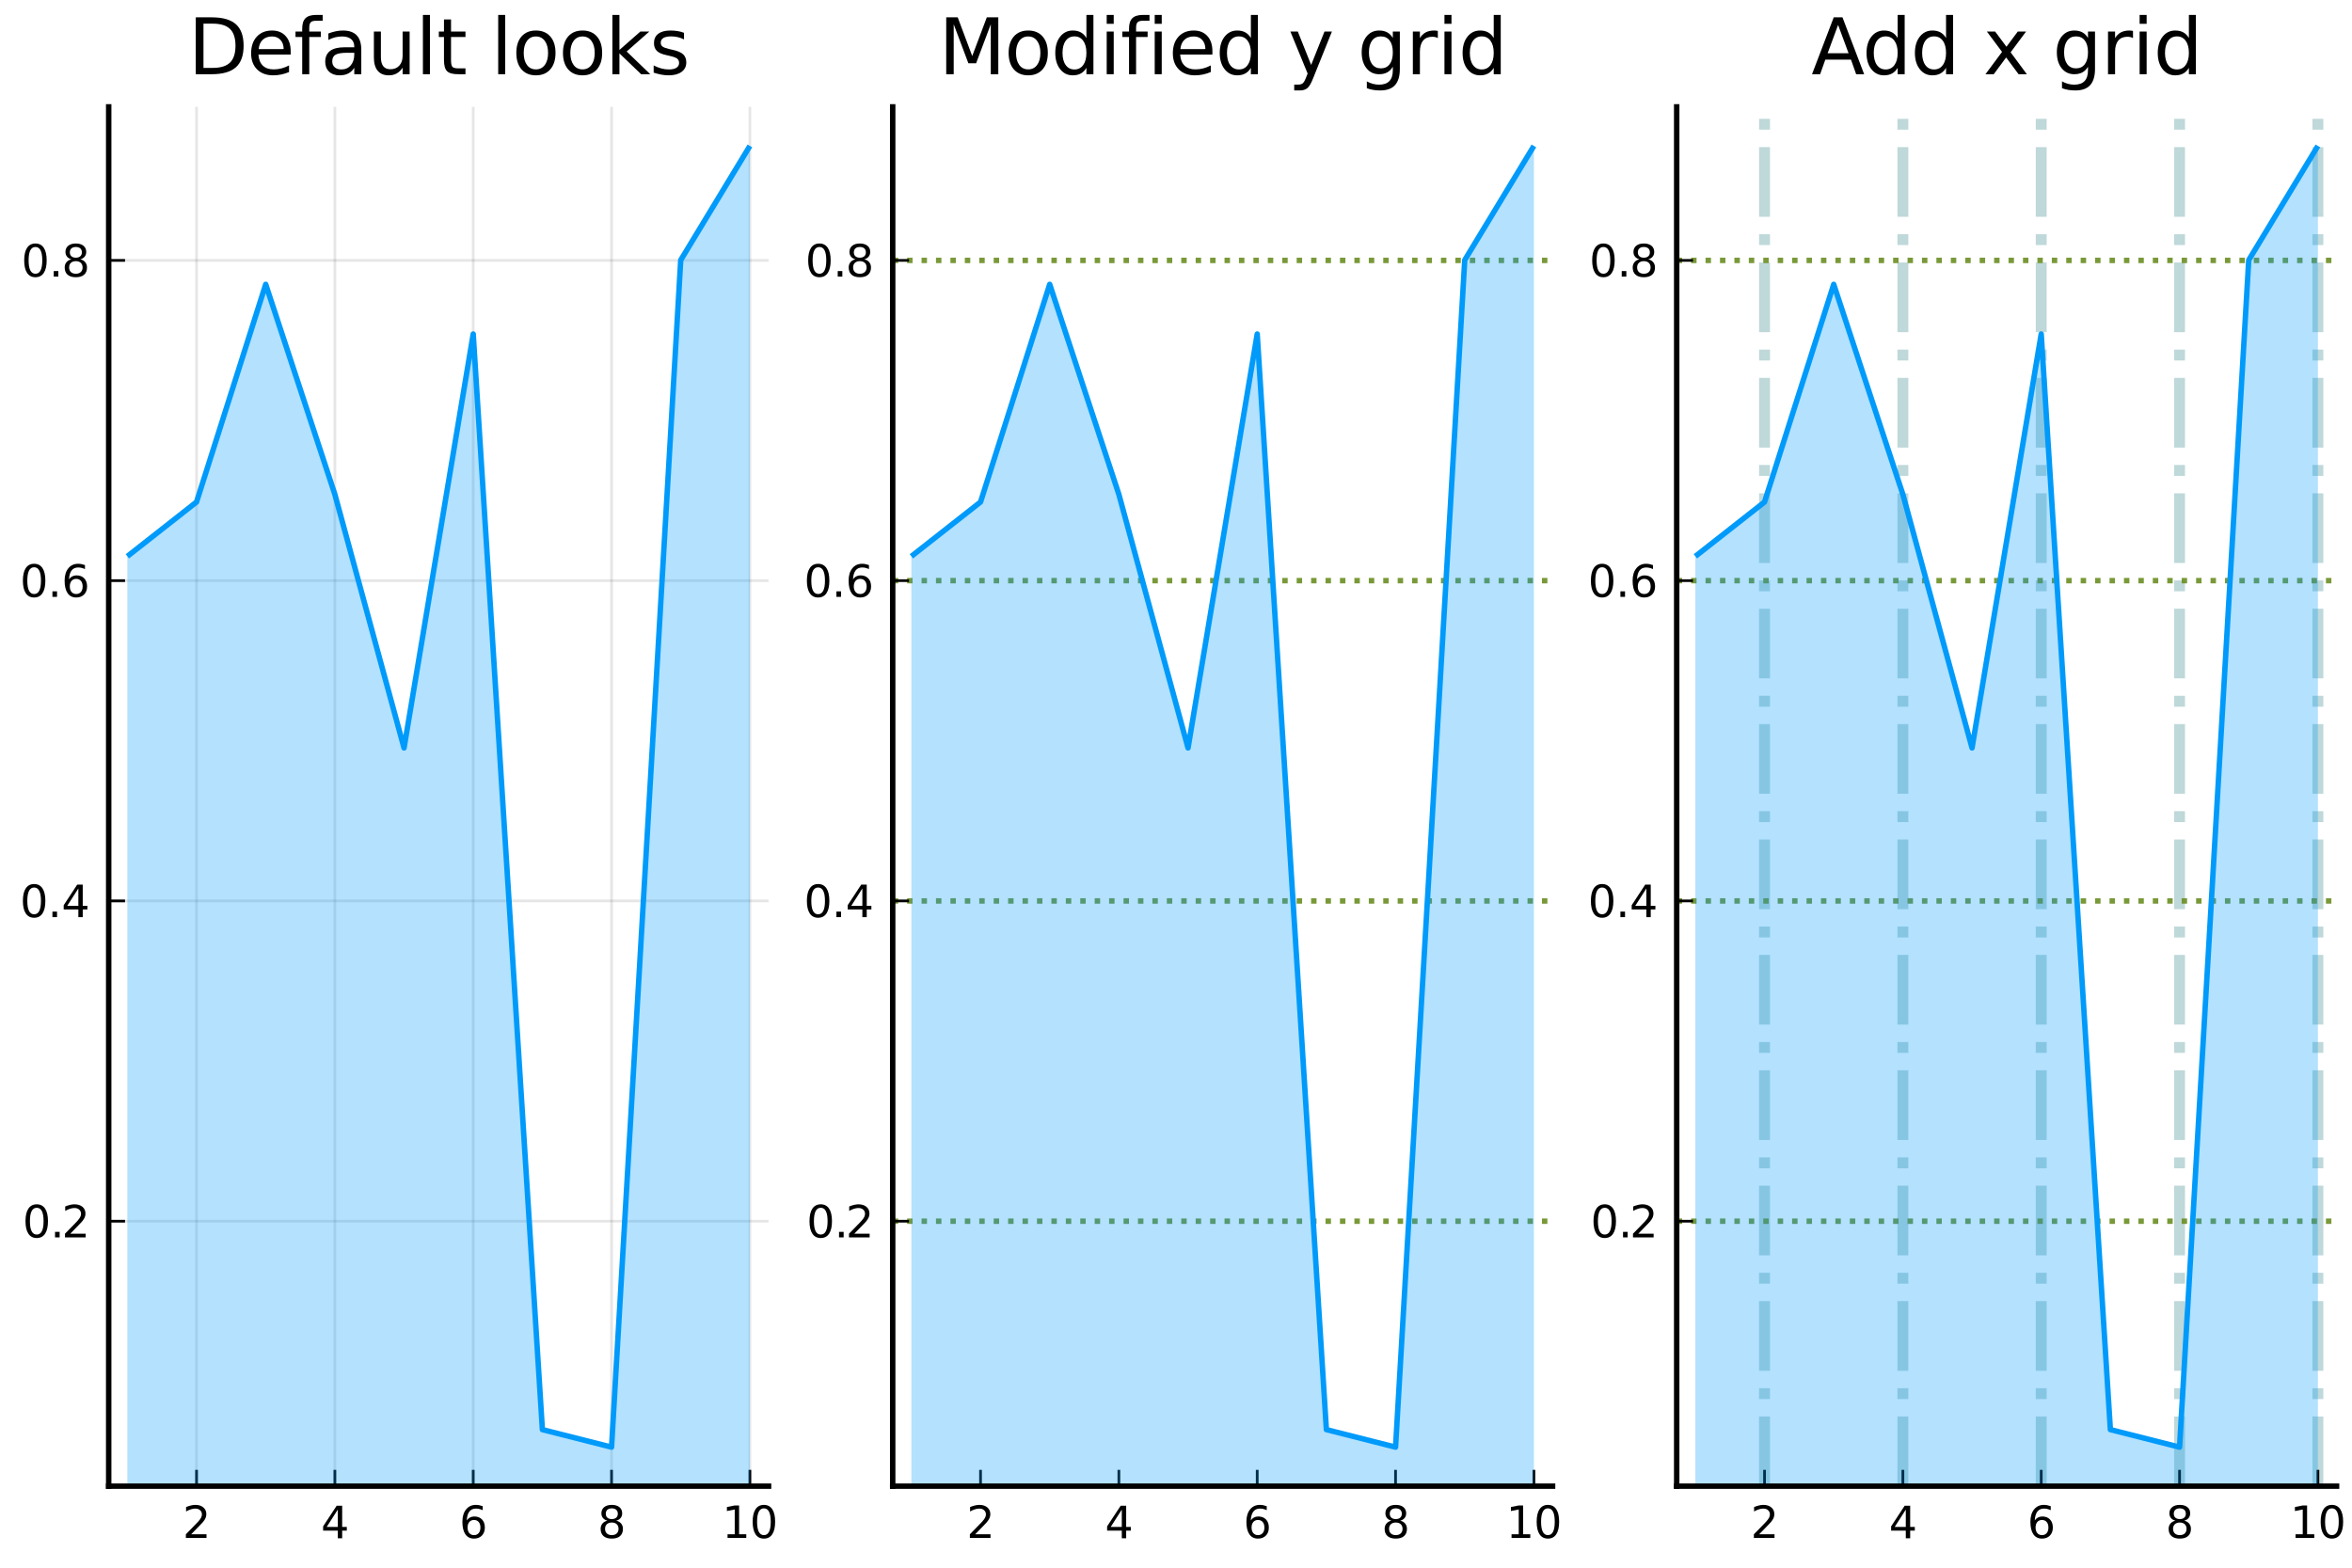 <?xml version="1.0" encoding="utf-8" standalone="no"?>
<!DOCTYPE svg PUBLIC "-//W3C//DTD SVG 1.1//EN"
  "http://www.w3.org/Graphics/SVG/1.1/DTD/svg11.dtd">
<svg xmlns:xlink="http://www.w3.org/1999/xlink" width="432pt" height="288pt" viewBox="0 0 432 288" xmlns="http://www.w3.org/2000/svg" version="1.1">
 <defs>
  <style type="text/css">*{stroke-linejoin: round; stroke-linecap: butt}</style>
 </defs>
 <g id="figure_1">
  <g id="patch_1">
   <path d="M 0 288 
L 432 288 
L 432 0 
L 0 0 
z
" style="fill: #ffffff"/>
  </g>
  <g id="axes_1">
   <g id="patch_2">
    <path d="M 19.964 273.025 
L 141.165 273.025 
L 141.165 19.635 
L 19.964 19.635 
z
" style="fill: #ffffff"/>
   </g>
   <g id="matplotlib.axis_1">
    <g id="xtick_1">
     <g id="line2d_1">
      <path d="M 36.099 273.025 
L 36.099 19.635 
" clip-path="url(#p8ea66d13ae)" style="fill: none; stroke: #000000; stroke-opacity: 0.1; stroke-width: 0.5; stroke-linecap: square"/>
     </g>
     <g id="line2d_2">
      <defs>
       <path id="m38930ab2c6" d="M 0 0 
L 0 -3 
" style="stroke: #000000; stroke-width: 0.5"/>
      </defs>
      <g>
       <use xlink:href="#m38930ab2c6" x="36.099" y="273.025" style="stroke: #000000; stroke-width: 0.5"/>
      </g>
     </g>
     <g id="text_1">
      <!-- $2$ -->
      <g transform="translate(33.539 282.604) scale(0.08 -0.08)">
       <defs>
        <path id="DejaVuSans-32" d="M 1228 531 
L 3431 531 
L 3431 0 
L 469 0 
L 469 531 
Q 828 903 1448 1529 
Q 2069 2156 2228 2338 
Q 2531 2678 2651 2914 
Q 2772 3150 2772 3378 
Q 2772 3750 2511 3984 
Q 2250 4219 1831 4219 
Q 1534 4219 1204 4116 
Q 875 4013 500 3803 
L 500 4441 
Q 881 4594 1212 4672 
Q 1544 4750 1819 4750 
Q 2544 4750 2975 4387 
Q 3406 4025 3406 3419 
Q 3406 3131 3298 2873 
Q 3191 2616 2906 2266 
Q 2828 2175 2409 1742 
Q 1991 1309 1228 531 
z
" transform="scale(0.016)"/>
       </defs>
       <use xlink:href="#DejaVuSans-32" transform="translate(0 0.781)"/>
      </g>
     </g>
    </g>
    <g id="xtick_2">
     <g id="line2d_3">
      <path d="M 61.508 273.025 
L 61.508 19.635 
" clip-path="url(#p8ea66d13ae)" style="fill: none; stroke: #000000; stroke-opacity: 0.1; stroke-width: 0.5; stroke-linecap: square"/>
     </g>
     <g id="line2d_4">
      <g>
       <use xlink:href="#m38930ab2c6" x="61.508" y="273.025" style="stroke: #000000; stroke-width: 0.5"/>
      </g>
     </g>
     <g id="text_2">
      <!-- $4$ -->
      <g transform="translate(58.948 282.604) scale(0.08 -0.08)">
       <defs>
        <path id="DejaVuSans-34" d="M 2419 4116 
L 825 1625 
L 2419 1625 
L 2419 4116 
z
M 2253 4666 
L 3047 4666 
L 3047 1625 
L 3713 1625 
L 3713 1100 
L 3047 1100 
L 3047 0 
L 2419 0 
L 2419 1100 
L 313 1100 
L 313 1709 
L 2253 4666 
z
" transform="scale(0.016)"/>
       </defs>
       <use xlink:href="#DejaVuSans-34" transform="translate(0 0.094)"/>
      </g>
     </g>
    </g>
    <g id="xtick_3">
     <g id="line2d_5">
      <path d="M 86.917 273.025 
L 86.917 19.635 
" clip-path="url(#p8ea66d13ae)" style="fill: none; stroke: #000000; stroke-opacity: 0.1; stroke-width: 0.5; stroke-linecap: square"/>
     </g>
     <g id="line2d_6">
      <g>
       <use xlink:href="#m38930ab2c6" x="86.917" y="273.025" style="stroke: #000000; stroke-width: 0.5"/>
      </g>
     </g>
     <g id="text_3">
      <!-- $6$ -->
      <g transform="translate(84.357 282.604) scale(0.08 -0.08)">
       <defs>
        <path id="DejaVuSans-36" d="M 2113 2584 
Q 1688 2584 1439 2293 
Q 1191 2003 1191 1497 
Q 1191 994 1439 701 
Q 1688 409 2113 409 
Q 2538 409 2786 701 
Q 3034 994 3034 1497 
Q 3034 2003 2786 2293 
Q 2538 2584 2113 2584 
z
M 3366 4563 
L 3366 3988 
Q 3128 4100 2886 4159 
Q 2644 4219 2406 4219 
Q 1781 4219 1451 3797 
Q 1122 3375 1075 2522 
Q 1259 2794 1537 2939 
Q 1816 3084 2150 3084 
Q 2853 3084 3261 2657 
Q 3669 2231 3669 1497 
Q 3669 778 3244 343 
Q 2819 -91 2113 -91 
Q 1303 -91 875 529 
Q 447 1150 447 2328 
Q 447 3434 972 4092 
Q 1497 4750 2381 4750 
Q 2619 4750 2861 4703 
Q 3103 4656 3366 4563 
z
" transform="scale(0.016)"/>
       </defs>
       <use xlink:href="#DejaVuSans-36" transform="translate(0 0.781)"/>
      </g>
     </g>
    </g>
    <g id="xtick_4">
     <g id="line2d_7">
      <path d="M 112.326 273.025 
L 112.326 19.635 
" clip-path="url(#p8ea66d13ae)" style="fill: none; stroke: #000000; stroke-opacity: 0.1; stroke-width: 0.5; stroke-linecap: square"/>
     </g>
     <g id="line2d_8">
      <g>
       <use xlink:href="#m38930ab2c6" x="112.326" y="273.025" style="stroke: #000000; stroke-width: 0.5"/>
      </g>
     </g>
     <g id="text_4">
      <!-- $8$ -->
      <g transform="translate(109.766 282.604) scale(0.08 -0.08)">
       <defs>
        <path id="DejaVuSans-38" d="M 2034 2216 
Q 1584 2216 1326 1975 
Q 1069 1734 1069 1313 
Q 1069 891 1326 650 
Q 1584 409 2034 409 
Q 2484 409 2743 651 
Q 3003 894 3003 1313 
Q 3003 1734 2745 1975 
Q 2488 2216 2034 2216 
z
M 1403 2484 
Q 997 2584 770 2862 
Q 544 3141 544 3541 
Q 544 4100 942 4425 
Q 1341 4750 2034 4750 
Q 2731 4750 3128 4425 
Q 3525 4100 3525 3541 
Q 3525 3141 3298 2862 
Q 3072 2584 2669 2484 
Q 3125 2378 3379 2068 
Q 3634 1759 3634 1313 
Q 3634 634 3220 271 
Q 2806 -91 2034 -91 
Q 1263 -91 848 271 
Q 434 634 434 1313 
Q 434 1759 690 2068 
Q 947 2378 1403 2484 
z
M 1172 3481 
Q 1172 3119 1398 2916 
Q 1625 2713 2034 2713 
Q 2441 2713 2670 2916 
Q 2900 3119 2900 3481 
Q 2900 3844 2670 4047 
Q 2441 4250 2034 4250 
Q 1625 4250 1398 4047 
Q 1172 3844 1172 3481 
z
" transform="scale(0.016)"/>
       </defs>
       <use xlink:href="#DejaVuSans-38" transform="translate(0 0.781)"/>
      </g>
     </g>
    </g>
    <g id="xtick_5">
     <g id="line2d_9">
      <path d="M 137.735 273.025 
L 137.735 19.635 
" clip-path="url(#p8ea66d13ae)" style="fill: none; stroke: #000000; stroke-opacity: 0.1; stroke-width: 0.5; stroke-linecap: square"/>
     </g>
     <g id="line2d_10">
      <g>
       <use xlink:href="#m38930ab2c6" x="137.735" y="273.025" style="stroke: #000000; stroke-width: 0.5"/>
      </g>
     </g>
     <g id="text_5">
      <!-- $10$ -->
      <g transform="translate(132.615 282.604) scale(0.08 -0.08)">
       <defs>
        <path id="DejaVuSans-31" d="M 794 531 
L 1825 531 
L 1825 4091 
L 703 3866 
L 703 4441 
L 1819 4666 
L 2450 4666 
L 2450 531 
L 3481 531 
L 3481 0 
L 794 0 
L 794 531 
z
" transform="scale(0.016)"/>
        <path id="DejaVuSans-30" d="M 2034 4250 
Q 1547 4250 1301 3770 
Q 1056 3291 1056 2328 
Q 1056 1369 1301 889 
Q 1547 409 2034 409 
Q 2525 409 2770 889 
Q 3016 1369 3016 2328 
Q 3016 3291 2770 3770 
Q 2525 4250 2034 4250 
z
M 2034 4750 
Q 2819 4750 3233 4129 
Q 3647 3509 3647 2328 
Q 3647 1150 3233 529 
Q 2819 -91 2034 -91 
Q 1250 -91 836 529 
Q 422 1150 422 2328 
Q 422 3509 836 4129 
Q 1250 4750 2034 4750 
z
" transform="scale(0.016)"/>
       </defs>
       <use xlink:href="#DejaVuSans-31" transform="translate(0 0.781)"/>
       <use xlink:href="#DejaVuSans-30" transform="translate(63.623 0.781)"/>
      </g>
     </g>
    </g>
   </g>
   <g id="matplotlib.axis_2">
    <g id="ytick_1">
     <g id="line2d_11">
      <path d="M 19.964 224.346 
L 141.165 224.346 
" clip-path="url(#p8ea66d13ae)" style="fill: none; stroke: #000000; stroke-opacity: 0.1; stroke-width: 0.5; stroke-linecap: square"/>
     </g>
     <g id="line2d_12">
      <defs>
       <path id="mbb1f52b33c" d="M 0 0 
L 3 0 
" style="stroke: #000000; stroke-width: 0.5"/>
      </defs>
      <g>
       <use xlink:href="#mbb1f52b33c" x="19.964" y="224.346" style="stroke: #000000; stroke-width: 0.5"/>
      </g>
     </g>
     <g id="text_6">
      <!-- $0.2$ -->
      <g transform="translate(4.144 227.385) scale(0.08 -0.08)">
       <defs>
        <path id="DejaVuSans-2e" d="M 684 794 
L 1344 794 
L 1344 0 
L 684 0 
L 684 794 
z
" transform="scale(0.016)"/>
       </defs>
       <use xlink:href="#DejaVuSans-30" transform="translate(0 0.781)"/>
       <use xlink:href="#DejaVuSans-2e" transform="translate(63.623 0.781)"/>
       <use xlink:href="#DejaVuSans-32" transform="translate(89.91 0.781)"/>
      </g>
     </g>
    </g>
    <g id="ytick_2">
     <g id="line2d_13">
      <path d="M 19.964 165.509 
L 141.165 165.509 
" clip-path="url(#p8ea66d13ae)" style="fill: none; stroke: #000000; stroke-opacity: 0.1; stroke-width: 0.5; stroke-linecap: square"/>
     </g>
     <g id="line2d_14">
      <g>
       <use xlink:href="#mbb1f52b33c" x="19.964" y="165.509" style="stroke: #000000; stroke-width: 0.5"/>
      </g>
     </g>
     <g id="text_7">
      <!-- $0.4$ -->
      <g transform="translate(3.664 168.549) scale(0.08 -0.08)">
       <use xlink:href="#DejaVuSans-30" transform="translate(0 0.781)"/>
       <use xlink:href="#DejaVuSans-2e" transform="translate(63.623 0.781)"/>
       <use xlink:href="#DejaVuSans-34" transform="translate(95.41 0.781)"/>
      </g>
     </g>
    </g>
    <g id="ytick_3">
     <g id="line2d_15">
      <path d="M 19.964 106.673 
L 141.165 106.673 
" clip-path="url(#p8ea66d13ae)" style="fill: none; stroke: #000000; stroke-opacity: 0.1; stroke-width: 0.5; stroke-linecap: square"/>
     </g>
     <g id="line2d_16">
      <g>
       <use xlink:href="#mbb1f52b33c" x="19.964" y="106.673" style="stroke: #000000; stroke-width: 0.5"/>
      </g>
     </g>
     <g id="text_8">
      <!-- $0.6$ -->
      <g transform="translate(3.664 109.713) scale(0.08 -0.08)">
       <use xlink:href="#DejaVuSans-30" transform="translate(0 0.781)"/>
       <use xlink:href="#DejaVuSans-2e" transform="translate(63.623 0.781)"/>
       <use xlink:href="#DejaVuSans-36" transform="translate(95.41 0.781)"/>
      </g>
     </g>
    </g>
    <g id="ytick_4">
     <g id="line2d_17">
      <path d="M 19.964 47.837 
L 141.165 47.837 
" clip-path="url(#p8ea66d13ae)" style="fill: none; stroke: #000000; stroke-opacity: 0.1; stroke-width: 0.5; stroke-linecap: square"/>
     </g>
     <g id="line2d_18">
      <g>
       <use xlink:href="#mbb1f52b33c" x="19.964" y="47.837" style="stroke: #000000; stroke-width: 0.5"/>
      </g>
     </g>
     <g id="text_9">
      <!-- $0.8$ -->
      <g transform="translate(3.904 50.876) scale(0.08 -0.08)">
       <use xlink:href="#DejaVuSans-30" transform="translate(0 0.781)"/>
       <use xlink:href="#DejaVuSans-2e" transform="translate(63.623 0.781)"/>
       <use xlink:href="#DejaVuSans-38" transform="translate(92.785 0.781)"/>
      </g>
     </g>
    </g>
   </g>
   <g id="line2d_19">
    <path d="M 23.394 102.204 
L 36.099 92.223 
L 48.803 52.238 
L 61.508 90.831 
L 74.212 137.402 
L 86.917 61.363 
L 99.621 262.635 
L 112.326 265.854 
L 125.031 47.782 
L 137.735 26.806 
" clip-path="url(#p8ea66d13ae)" style="fill: none; stroke: #009afa"/>
   </g>
   <g id="FillBetweenPolyCollection_1">
    <defs>
     <path id="m2d9e2aaee3" d="M 23.394 -185.796 
L 23.394 -4.818 
L 36.099 -4.818 
L 48.803 -4.818 
L 61.508 -4.818 
L 74.212 -4.818 
L 86.917 -4.818 
L 99.621 -4.818 
L 112.326 -4.818 
L 125.031 -4.818 
L 137.735 -4.818 
L 137.735 -261.194 
L 137.735 -261.194 
L 125.031 -240.218 
L 112.326 -22.146 
L 99.621 -25.365 
L 86.917 -226.637 
L 74.212 -150.598 
L 61.508 -197.169 
L 48.803 -235.762 
L 36.099 -195.777 
L 23.394 -185.796 
z
"/>
    </defs>
    <g clip-path="url(#p8ea66d13ae)">
     <use xlink:href="#m2d9e2aaee3" x="0" y="288" style="fill: #009afa; fill-opacity: 0.3"/>
    </g>
   </g>
   <g id="patch_3">
    <path d="M 19.964 273.025 
L 19.964 19.635 
" style="fill: none; stroke: #000000; stroke-linejoin: miter; stroke-linecap: square"/>
   </g>
   <g id="patch_4">
    <path d="M 19.964 273.025 
L 141.165 273.025 
" style="fill: none; stroke: #000000; stroke-linejoin: miter; stroke-linecap: square"/>
   </g>
   <g id="text_10">
    <!-- Default looks -->
    <g transform="translate(34.553 13.635) scale(0.14 -0.14)">
     <defs>
      <path id="DejaVuSans-44" d="M 1259 4147 
L 1259 519 
L 2022 519 
Q 2988 519 3436 956 
Q 3884 1394 3884 2338 
Q 3884 3275 3436 3711 
Q 2988 4147 2022 4147 
L 1259 4147 
z
M 628 4666 
L 1925 4666 
Q 3281 4666 3915 4102 
Q 4550 3538 4550 2338 
Q 4550 1131 3912 565 
Q 3275 0 1925 0 
L 628 0 
L 628 4666 
z
" transform="scale(0.016)"/>
      <path id="DejaVuSans-65" d="M 3597 1894 
L 3597 1613 
L 953 1613 
Q 991 1019 1311 708 
Q 1631 397 2203 397 
Q 2534 397 2845 478 
Q 3156 559 3463 722 
L 3463 178 
Q 3153 47 2828 -22 
Q 2503 -91 2169 -91 
Q 1331 -91 842 396 
Q 353 884 353 1716 
Q 353 2575 817 3079 
Q 1281 3584 2069 3584 
Q 2775 3584 3186 3129 
Q 3597 2675 3597 1894 
z
M 3022 2063 
Q 3016 2534 2758 2815 
Q 2500 3097 2075 3097 
Q 1594 3097 1305 2825 
Q 1016 2553 972 2059 
L 3022 2063 
z
" transform="scale(0.016)"/>
      <path id="DejaVuSans-66" d="M 2375 4863 
L 2375 4384 
L 1825 4384 
Q 1516 4384 1395 4259 
Q 1275 4134 1275 3809 
L 1275 3500 
L 2222 3500 
L 2222 3053 
L 1275 3053 
L 1275 0 
L 697 0 
L 697 3053 
L 147 3053 
L 147 3500 
L 697 3500 
L 697 3744 
Q 697 4328 969 4595 
Q 1241 4863 1831 4863 
L 2375 4863 
z
" transform="scale(0.016)"/>
      <path id="DejaVuSans-61" d="M 2194 1759 
Q 1497 1759 1228 1600 
Q 959 1441 959 1056 
Q 959 750 1161 570 
Q 1363 391 1709 391 
Q 2188 391 2477 730 
Q 2766 1069 2766 1631 
L 2766 1759 
L 2194 1759 
z
M 3341 1997 
L 3341 0 
L 2766 0 
L 2766 531 
Q 2569 213 2275 61 
Q 1981 -91 1556 -91 
Q 1019 -91 701 211 
Q 384 513 384 1019 
Q 384 1609 779 1909 
Q 1175 2209 1959 2209 
L 2766 2209 
L 2766 2266 
Q 2766 2663 2505 2880 
Q 2244 3097 1772 3097 
Q 1472 3097 1187 3025 
Q 903 2953 641 2809 
L 641 3341 
Q 956 3463 1253 3523 
Q 1550 3584 1831 3584 
Q 2591 3584 2966 3190 
Q 3341 2797 3341 1997 
z
" transform="scale(0.016)"/>
      <path id="DejaVuSans-75" d="M 544 1381 
L 544 3500 
L 1119 3500 
L 1119 1403 
Q 1119 906 1312 657 
Q 1506 409 1894 409 
Q 2359 409 2629 706 
Q 2900 1003 2900 1516 
L 2900 3500 
L 3475 3500 
L 3475 0 
L 2900 0 
L 2900 538 
Q 2691 219 2414 64 
Q 2138 -91 1772 -91 
Q 1169 -91 856 284 
Q 544 659 544 1381 
z
M 1991 3584 
L 1991 3584 
z
" transform="scale(0.016)"/>
      <path id="DejaVuSans-6c" d="M 603 4863 
L 1178 4863 
L 1178 0 
L 603 0 
L 603 4863 
z
" transform="scale(0.016)"/>
      <path id="DejaVuSans-74" d="M 1172 4494 
L 1172 3500 
L 2356 3500 
L 2356 3053 
L 1172 3053 
L 1172 1153 
Q 1172 725 1289 603 
Q 1406 481 1766 481 
L 2356 481 
L 2356 0 
L 1766 0 
Q 1100 0 847 248 
Q 594 497 594 1153 
L 594 3053 
L 172 3053 
L 172 3500 
L 594 3500 
L 594 4494 
L 1172 4494 
z
" transform="scale(0.016)"/>
      <path id="DejaVuSans-20" transform="scale(0.016)"/>
      <path id="DejaVuSans-6f" d="M 1959 3097 
Q 1497 3097 1228 2736 
Q 959 2375 959 1747 
Q 959 1119 1226 758 
Q 1494 397 1959 397 
Q 2419 397 2687 759 
Q 2956 1122 2956 1747 
Q 2956 2369 2687 2733 
Q 2419 3097 1959 3097 
z
M 1959 3584 
Q 2709 3584 3137 3096 
Q 3566 2609 3566 1747 
Q 3566 888 3137 398 
Q 2709 -91 1959 -91 
Q 1206 -91 779 398 
Q 353 888 353 1747 
Q 353 2609 779 3096 
Q 1206 3584 1959 3584 
z
" transform="scale(0.016)"/>
      <path id="DejaVuSans-6b" d="M 581 4863 
L 1159 4863 
L 1159 1991 
L 2875 3500 
L 3609 3500 
L 1753 1863 
L 3688 0 
L 2938 0 
L 1159 1709 
L 1159 0 
L 581 0 
L 581 4863 
z
" transform="scale(0.016)"/>
      <path id="DejaVuSans-73" d="M 2834 3397 
L 2834 2853 
Q 2591 2978 2328 3040 
Q 2066 3103 1784 3103 
Q 1356 3103 1142 2972 
Q 928 2841 928 2578 
Q 928 2378 1081 2264 
Q 1234 2150 1697 2047 
L 1894 2003 
Q 2506 1872 2764 1633 
Q 3022 1394 3022 966 
Q 3022 478 2636 193 
Q 2250 -91 1575 -91 
Q 1294 -91 989 -36 
Q 684 19 347 128 
L 347 722 
Q 666 556 975 473 
Q 1284 391 1588 391 
Q 1994 391 2212 530 
Q 2431 669 2431 922 
Q 2431 1156 2273 1281 
Q 2116 1406 1581 1522 
L 1381 1569 
Q 847 1681 609 1914 
Q 372 2147 372 2553 
Q 372 3047 722 3315 
Q 1072 3584 1716 3584 
Q 2034 3584 2315 3537 
Q 2597 3491 2834 3397 
z
" transform="scale(0.016)"/>
     </defs>
     <use xlink:href="#DejaVuSans-44"/>
     <use xlink:href="#DejaVuSans-65" transform="translate(77.002 0)"/>
     <use xlink:href="#DejaVuSans-66" transform="translate(138.525 0)"/>
     <use xlink:href="#DejaVuSans-61" transform="translate(173.73 0)"/>
     <use xlink:href="#DejaVuSans-75" transform="translate(235.01 0)"/>
     <use xlink:href="#DejaVuSans-6c" transform="translate(298.389 0)"/>
     <use xlink:href="#DejaVuSans-74" transform="translate(326.172 0)"/>
     <use xlink:href="#DejaVuSans-20" transform="translate(365.381 0)"/>
     <use xlink:href="#DejaVuSans-6c" transform="translate(397.168 0)"/>
     <use xlink:href="#DejaVuSans-6f" transform="translate(424.951 0)"/>
     <use xlink:href="#DejaVuSans-6f" transform="translate(486.133 0)"/>
     <use xlink:href="#DejaVuSans-6b" transform="translate(547.314 0)"/>
     <use xlink:href="#DejaVuSans-73" transform="translate(605.225 0)"/>
    </g>
   </g>
  </g>
  <g id="axes_2">
   <g id="patch_5">
    <path d="M 163.964 273.025 
L 285.165 273.025 
L 285.165 19.635 
L 163.964 19.635 
z
" style="fill: #ffffff"/>
   </g>
   <g id="matplotlib.axis_3">
    <g id="xtick_6">
     <g id="line2d_20">
      <g>
       <use xlink:href="#m38930ab2c6" x="180.099" y="273.025" style="stroke: #000000; stroke-width: 0.5"/>
      </g>
     </g>
     <g id="text_11">
      <!-- $2$ -->
      <g transform="translate(177.539 282.604) scale(0.08 -0.08)">
       <use xlink:href="#DejaVuSans-32" transform="translate(0 0.781)"/>
      </g>
     </g>
    </g>
    <g id="xtick_7">
     <g id="line2d_21">
      <g>
       <use xlink:href="#m38930ab2c6" x="205.508" y="273.025" style="stroke: #000000; stroke-width: 0.5"/>
      </g>
     </g>
     <g id="text_12">
      <!-- $4$ -->
      <g transform="translate(202.948 282.604) scale(0.08 -0.08)">
       <use xlink:href="#DejaVuSans-34" transform="translate(0 0.094)"/>
      </g>
     </g>
    </g>
    <g id="xtick_8">
     <g id="line2d_22">
      <g>
       <use xlink:href="#m38930ab2c6" x="230.917" y="273.025" style="stroke: #000000; stroke-width: 0.5"/>
      </g>
     </g>
     <g id="text_13">
      <!-- $6$ -->
      <g transform="translate(228.357 282.604) scale(0.08 -0.08)">
       <use xlink:href="#DejaVuSans-36" transform="translate(0 0.781)"/>
      </g>
     </g>
    </g>
    <g id="xtick_9">
     <g id="line2d_23">
      <g>
       <use xlink:href="#m38930ab2c6" x="256.326" y="273.025" style="stroke: #000000; stroke-width: 0.5"/>
      </g>
     </g>
     <g id="text_14">
      <!-- $8$ -->
      <g transform="translate(253.766 282.604) scale(0.08 -0.08)">
       <use xlink:href="#DejaVuSans-38" transform="translate(0 0.781)"/>
      </g>
     </g>
    </g>
    <g id="xtick_10">
     <g id="line2d_24">
      <g>
       <use xlink:href="#m38930ab2c6" x="281.735" y="273.025" style="stroke: #000000; stroke-width: 0.5"/>
      </g>
     </g>
     <g id="text_15">
      <!-- $10$ -->
      <g transform="translate(276.615 282.604) scale(0.08 -0.08)">
       <use xlink:href="#DejaVuSans-31" transform="translate(0 0.781)"/>
       <use xlink:href="#DejaVuSans-30" transform="translate(63.623 0.781)"/>
      </g>
     </g>
    </g>
   </g>
   <g id="matplotlib.axis_4">
    <g id="ytick_5">
     <g id="line2d_25">
      <path d="M 163.964 224.346 
L 285.165 224.346 
" clip-path="url(#p2df884a6e8)" style="fill: none; stroke-dasharray: 1,1.65; stroke-dashoffset: 0; stroke: #6b8e23; stroke-opacity: 0.9"/>
     </g>
     <g id="line2d_26">
      <g>
       <use xlink:href="#mbb1f52b33c" x="163.964" y="224.346" style="stroke: #000000; stroke-width: 0.5"/>
      </g>
     </g>
     <g id="text_16">
      <!-- $0.2$ -->
      <g transform="translate(148.144 227.385) scale(0.08 -0.08)">
       <use xlink:href="#DejaVuSans-30" transform="translate(0 0.781)"/>
       <use xlink:href="#DejaVuSans-2e" transform="translate(63.623 0.781)"/>
       <use xlink:href="#DejaVuSans-32" transform="translate(89.91 0.781)"/>
      </g>
     </g>
    </g>
    <g id="ytick_6">
     <g id="line2d_27">
      <path d="M 163.964 165.509 
L 285.165 165.509 
" clip-path="url(#p2df884a6e8)" style="fill: none; stroke-dasharray: 1,1.65; stroke-dashoffset: 0; stroke: #6b8e23; stroke-opacity: 0.9"/>
     </g>
     <g id="line2d_28">
      <g>
       <use xlink:href="#mbb1f52b33c" x="163.964" y="165.509" style="stroke: #000000; stroke-width: 0.5"/>
      </g>
     </g>
     <g id="text_17">
      <!-- $0.4$ -->
      <g transform="translate(147.664 168.549) scale(0.08 -0.08)">
       <use xlink:href="#DejaVuSans-30" transform="translate(0 0.781)"/>
       <use xlink:href="#DejaVuSans-2e" transform="translate(63.623 0.781)"/>
       <use xlink:href="#DejaVuSans-34" transform="translate(95.41 0.781)"/>
      </g>
     </g>
    </g>
    <g id="ytick_7">
     <g id="line2d_29">
      <path d="M 163.964 106.673 
L 285.165 106.673 
" clip-path="url(#p2df884a6e8)" style="fill: none; stroke-dasharray: 1,1.65; stroke-dashoffset: 0; stroke: #6b8e23; stroke-opacity: 0.9"/>
     </g>
     <g id="line2d_30">
      <g>
       <use xlink:href="#mbb1f52b33c" x="163.964" y="106.673" style="stroke: #000000; stroke-width: 0.5"/>
      </g>
     </g>
     <g id="text_18">
      <!-- $0.6$ -->
      <g transform="translate(147.664 109.713) scale(0.08 -0.08)">
       <use xlink:href="#DejaVuSans-30" transform="translate(0 0.781)"/>
       <use xlink:href="#DejaVuSans-2e" transform="translate(63.623 0.781)"/>
       <use xlink:href="#DejaVuSans-36" transform="translate(95.41 0.781)"/>
      </g>
     </g>
    </g>
    <g id="ytick_8">
     <g id="line2d_31">
      <path d="M 163.964 47.837 
L 285.165 47.837 
" clip-path="url(#p2df884a6e8)" style="fill: none; stroke-dasharray: 1,1.65; stroke-dashoffset: 0; stroke: #6b8e23; stroke-opacity: 0.9"/>
     </g>
     <g id="line2d_32">
      <g>
       <use xlink:href="#mbb1f52b33c" x="163.964" y="47.837" style="stroke: #000000; stroke-width: 0.5"/>
      </g>
     </g>
     <g id="text_19">
      <!-- $0.8$ -->
      <g transform="translate(147.904 50.876) scale(0.08 -0.08)">
       <use xlink:href="#DejaVuSans-30" transform="translate(0 0.781)"/>
       <use xlink:href="#DejaVuSans-2e" transform="translate(63.623 0.781)"/>
       <use xlink:href="#DejaVuSans-38" transform="translate(92.785 0.781)"/>
      </g>
     </g>
    </g>
   </g>
   <g id="line2d_33">
    <path d="M 167.394 102.204 
L 180.099 92.223 
L 192.803 52.238 
L 205.508 90.831 
L 218.212 137.402 
L 230.917 61.363 
L 243.621 262.635 
L 256.326 265.854 
L 269.031 47.782 
L 281.735 26.806 
" clip-path="url(#p2df884a6e8)" style="fill: none; stroke: #009afa"/>
   </g>
   <g id="FillBetweenPolyCollection_2">
    <defs>
     <path id="mc00853d7a1" d="M 167.394 -185.796 
L 167.394 -4.818 
L 180.099 -4.818 
L 192.803 -4.818 
L 205.508 -4.818 
L 218.212 -4.818 
L 230.917 -4.818 
L 243.621 -4.818 
L 256.326 -4.818 
L 269.031 -4.818 
L 281.735 -4.818 
L 281.735 -261.194 
L 281.735 -261.194 
L 269.031 -240.218 
L 256.326 -22.146 
L 243.621 -25.365 
L 230.917 -226.637 
L 218.212 -150.598 
L 205.508 -197.169 
L 192.803 -235.762 
L 180.099 -195.777 
L 167.394 -185.796 
z
"/>
    </defs>
    <g clip-path="url(#p2df884a6e8)">
     <use xlink:href="#mc00853d7a1" x="0" y="288" style="fill: #009afa; fill-opacity: 0.3"/>
    </g>
   </g>
   <g id="patch_6">
    <path d="M 163.964 273.025 
L 163.964 19.635 
" style="fill: none; stroke: #000000; stroke-linejoin: miter; stroke-linecap: square"/>
   </g>
   <g id="patch_7">
    <path d="M 163.964 273.025 
L 285.165 273.025 
" style="fill: none; stroke: #000000; stroke-linejoin: miter; stroke-linecap: square"/>
   </g>
   <g id="text_20">
    <!-- Modified y grid -->
    <g transform="translate(172.391 13.635) scale(0.14 -0.14)">
     <defs>
      <path id="DejaVuSans-4d" d="M 628 4666 
L 1569 4666 
L 2759 1491 
L 3956 4666 
L 4897 4666 
L 4897 0 
L 4281 0 
L 4281 4097 
L 3078 897 
L 2444 897 
L 1241 4097 
L 1241 0 
L 628 0 
L 628 4666 
z
" transform="scale(0.016)"/>
      <path id="DejaVuSans-64" d="M 2906 2969 
L 2906 4863 
L 3481 4863 
L 3481 0 
L 2906 0 
L 2906 525 
Q 2725 213 2448 61 
Q 2172 -91 1784 -91 
Q 1150 -91 751 415 
Q 353 922 353 1747 
Q 353 2572 751 3078 
Q 1150 3584 1784 3584 
Q 2172 3584 2448 3432 
Q 2725 3281 2906 2969 
z
M 947 1747 
Q 947 1113 1208 752 
Q 1469 391 1925 391 
Q 2381 391 2643 752 
Q 2906 1113 2906 1747 
Q 2906 2381 2643 2742 
Q 2381 3103 1925 3103 
Q 1469 3103 1208 2742 
Q 947 2381 947 1747 
z
" transform="scale(0.016)"/>
      <path id="DejaVuSans-69" d="M 603 3500 
L 1178 3500 
L 1178 0 
L 603 0 
L 603 3500 
z
M 603 4863 
L 1178 4863 
L 1178 4134 
L 603 4134 
L 603 4863 
z
" transform="scale(0.016)"/>
      <path id="DejaVuSans-79" d="M 2059 -325 
Q 1816 -950 1584 -1140 
Q 1353 -1331 966 -1331 
L 506 -1331 
L 506 -850 
L 844 -850 
Q 1081 -850 1212 -737 
Q 1344 -625 1503 -206 
L 1606 56 
L 191 3500 
L 800 3500 
L 1894 763 
L 2988 3500 
L 3597 3500 
L 2059 -325 
z
" transform="scale(0.016)"/>
      <path id="DejaVuSans-67" d="M 2906 1791 
Q 2906 2416 2648 2759 
Q 2391 3103 1925 3103 
Q 1463 3103 1205 2759 
Q 947 2416 947 1791 
Q 947 1169 1205 825 
Q 1463 481 1925 481 
Q 2391 481 2648 825 
Q 2906 1169 2906 1791 
z
M 3481 434 
Q 3481 -459 3084 -895 
Q 2688 -1331 1869 -1331 
Q 1566 -1331 1297 -1286 
Q 1028 -1241 775 -1147 
L 775 -588 
Q 1028 -725 1275 -790 
Q 1522 -856 1778 -856 
Q 2344 -856 2625 -561 
Q 2906 -266 2906 331 
L 2906 616 
Q 2728 306 2450 153 
Q 2172 0 1784 0 
Q 1141 0 747 490 
Q 353 981 353 1791 
Q 353 2603 747 3093 
Q 1141 3584 1784 3584 
Q 2172 3584 2450 3431 
Q 2728 3278 2906 2969 
L 2906 3500 
L 3481 3500 
L 3481 434 
z
" transform="scale(0.016)"/>
      <path id="DejaVuSans-72" d="M 2631 2963 
Q 2534 3019 2420 3045 
Q 2306 3072 2169 3072 
Q 1681 3072 1420 2755 
Q 1159 2438 1159 1844 
L 1159 0 
L 581 0 
L 581 3500 
L 1159 3500 
L 1159 2956 
Q 1341 3275 1631 3429 
Q 1922 3584 2338 3584 
Q 2397 3584 2469 3576 
Q 2541 3569 2628 3553 
L 2631 2963 
z
" transform="scale(0.016)"/>
     </defs>
     <use xlink:href="#DejaVuSans-4d"/>
     <use xlink:href="#DejaVuSans-6f" transform="translate(86.279 0)"/>
     <use xlink:href="#DejaVuSans-64" transform="translate(147.461 0)"/>
     <use xlink:href="#DejaVuSans-69" transform="translate(210.938 0)"/>
     <use xlink:href="#DejaVuSans-66" transform="translate(238.721 0)"/>
     <use xlink:href="#DejaVuSans-69" transform="translate(273.926 0)"/>
     <use xlink:href="#DejaVuSans-65" transform="translate(301.709 0)"/>
     <use xlink:href="#DejaVuSans-64" transform="translate(363.232 0)"/>
     <use xlink:href="#DejaVuSans-20" transform="translate(426.709 0)"/>
     <use xlink:href="#DejaVuSans-79" transform="translate(458.496 0)"/>
     <use xlink:href="#DejaVuSans-20" transform="translate(517.676 0)"/>
     <use xlink:href="#DejaVuSans-67" transform="translate(549.463 0)"/>
     <use xlink:href="#DejaVuSans-72" transform="translate(612.939 0)"/>
     <use xlink:href="#DejaVuSans-69" transform="translate(654.053 0)"/>
     <use xlink:href="#DejaVuSans-64" transform="translate(681.836 0)"/>
    </g>
   </g>
  </g>
  <g id="axes_3">
   <g id="patch_8">
    <path d="M 307.964 273.025 
L 429.165 273.025 
L 429.165 19.635 
L 307.964 19.635 
z
" style="fill: #ffffff"/>
   </g>
   <g id="matplotlib.axis_5">
    <g id="xtick_11">
     <g id="line2d_34">
      <path d="M 324.099 273.025 
L 324.099 19.635 
" clip-path="url(#pfe1a351338)" style="fill: none; stroke-dasharray: 12.8,3.2,2,3.2; stroke-dashoffset: 0; stroke: #5f9ea0; stroke-opacity: 0.4; stroke-width: 2"/>
     </g>
     <g id="line2d_35">
      <g>
       <use xlink:href="#m38930ab2c6" x="324.099" y="273.025" style="stroke: #000000; stroke-width: 0.5"/>
      </g>
     </g>
     <g id="text_21">
      <!-- $2$ -->
      <g transform="translate(321.539 282.604) scale(0.08 -0.08)">
       <use xlink:href="#DejaVuSans-32" transform="translate(0 0.781)"/>
      </g>
     </g>
    </g>
    <g id="xtick_12">
     <g id="line2d_36">
      <path d="M 349.508 273.025 
L 349.508 19.635 
" clip-path="url(#pfe1a351338)" style="fill: none; stroke-dasharray: 12.8,3.2,2,3.2; stroke-dashoffset: 0; stroke: #5f9ea0; stroke-opacity: 0.4; stroke-width: 2"/>
     </g>
     <g id="line2d_37">
      <g>
       <use xlink:href="#m38930ab2c6" x="349.508" y="273.025" style="stroke: #000000; stroke-width: 0.5"/>
      </g>
     </g>
     <g id="text_22">
      <!-- $4$ -->
      <g transform="translate(346.948 282.604) scale(0.08 -0.08)">
       <use xlink:href="#DejaVuSans-34" transform="translate(0 0.094)"/>
      </g>
     </g>
    </g>
    <g id="xtick_13">
     <g id="line2d_38">
      <path d="M 374.917 273.025 
L 374.917 19.635 
" clip-path="url(#pfe1a351338)" style="fill: none; stroke-dasharray: 12.8,3.2,2,3.2; stroke-dashoffset: 0; stroke: #5f9ea0; stroke-opacity: 0.4; stroke-width: 2"/>
     </g>
     <g id="line2d_39">
      <g>
       <use xlink:href="#m38930ab2c6" x="374.917" y="273.025" style="stroke: #000000; stroke-width: 0.5"/>
      </g>
     </g>
     <g id="text_23">
      <!-- $6$ -->
      <g transform="translate(372.357 282.604) scale(0.08 -0.08)">
       <use xlink:href="#DejaVuSans-36" transform="translate(0 0.781)"/>
      </g>
     </g>
    </g>
    <g id="xtick_14">
     <g id="line2d_40">
      <path d="M 400.326 273.025 
L 400.326 19.635 
" clip-path="url(#pfe1a351338)" style="fill: none; stroke-dasharray: 12.8,3.2,2,3.2; stroke-dashoffset: 0; stroke: #5f9ea0; stroke-opacity: 0.4; stroke-width: 2"/>
     </g>
     <g id="line2d_41">
      <g>
       <use xlink:href="#m38930ab2c6" x="400.326" y="273.025" style="stroke: #000000; stroke-width: 0.5"/>
      </g>
     </g>
     <g id="text_24">
      <!-- $8$ -->
      <g transform="translate(397.766 282.604) scale(0.08 -0.08)">
       <use xlink:href="#DejaVuSans-38" transform="translate(0 0.781)"/>
      </g>
     </g>
    </g>
    <g id="xtick_15">
     <g id="line2d_42">
      <path d="M 425.735 273.025 
L 425.735 19.635 
" clip-path="url(#pfe1a351338)" style="fill: none; stroke-dasharray: 12.8,3.2,2,3.2; stroke-dashoffset: 0; stroke: #5f9ea0; stroke-opacity: 0.4; stroke-width: 2"/>
     </g>
     <g id="line2d_43">
      <g>
       <use xlink:href="#m38930ab2c6" x="425.735" y="273.025" style="stroke: #000000; stroke-width: 0.5"/>
      </g>
     </g>
     <g id="text_25">
      <!-- $10$ -->
      <g transform="translate(420.615 282.604) scale(0.08 -0.08)">
       <use xlink:href="#DejaVuSans-31" transform="translate(0 0.781)"/>
       <use xlink:href="#DejaVuSans-30" transform="translate(63.623 0.781)"/>
      </g>
     </g>
    </g>
   </g>
   <g id="matplotlib.axis_6">
    <g id="ytick_9">
     <g id="line2d_44">
      <path d="M 307.964 224.346 
L 429.165 224.346 
" clip-path="url(#pfe1a351338)" style="fill: none; stroke-dasharray: 1,1.65; stroke-dashoffset: 0; stroke: #6b8e23; stroke-opacity: 0.9"/>
     </g>
     <g id="line2d_45">
      <g>
       <use xlink:href="#mbb1f52b33c" x="307.964" y="224.346" style="stroke: #000000; stroke-width: 0.5"/>
      </g>
     </g>
     <g id="text_26">
      <!-- $0.2$ -->
      <g transform="translate(292.144 227.385) scale(0.08 -0.08)">
       <use xlink:href="#DejaVuSans-30" transform="translate(0 0.781)"/>
       <use xlink:href="#DejaVuSans-2e" transform="translate(63.623 0.781)"/>
       <use xlink:href="#DejaVuSans-32" transform="translate(89.91 0.781)"/>
      </g>
     </g>
    </g>
    <g id="ytick_10">
     <g id="line2d_46">
      <path d="M 307.964 165.509 
L 429.165 165.509 
" clip-path="url(#pfe1a351338)" style="fill: none; stroke-dasharray: 1,1.65; stroke-dashoffset: 0; stroke: #6b8e23; stroke-opacity: 0.9"/>
     </g>
     <g id="line2d_47">
      <g>
       <use xlink:href="#mbb1f52b33c" x="307.964" y="165.509" style="stroke: #000000; stroke-width: 0.5"/>
      </g>
     </g>
     <g id="text_27">
      <!-- $0.4$ -->
      <g transform="translate(291.664 168.549) scale(0.08 -0.08)">
       <use xlink:href="#DejaVuSans-30" transform="translate(0 0.781)"/>
       <use xlink:href="#DejaVuSans-2e" transform="translate(63.623 0.781)"/>
       <use xlink:href="#DejaVuSans-34" transform="translate(95.41 0.781)"/>
      </g>
     </g>
    </g>
    <g id="ytick_11">
     <g id="line2d_48">
      <path d="M 307.964 106.673 
L 429.165 106.673 
" clip-path="url(#pfe1a351338)" style="fill: none; stroke-dasharray: 1,1.65; stroke-dashoffset: 0; stroke: #6b8e23; stroke-opacity: 0.9"/>
     </g>
     <g id="line2d_49">
      <g>
       <use xlink:href="#mbb1f52b33c" x="307.964" y="106.673" style="stroke: #000000; stroke-width: 0.5"/>
      </g>
     </g>
     <g id="text_28">
      <!-- $0.6$ -->
      <g transform="translate(291.664 109.713) scale(0.08 -0.08)">
       <use xlink:href="#DejaVuSans-30" transform="translate(0 0.781)"/>
       <use xlink:href="#DejaVuSans-2e" transform="translate(63.623 0.781)"/>
       <use xlink:href="#DejaVuSans-36" transform="translate(95.41 0.781)"/>
      </g>
     </g>
    </g>
    <g id="ytick_12">
     <g id="line2d_50">
      <path d="M 307.964 47.837 
L 429.165 47.837 
" clip-path="url(#pfe1a351338)" style="fill: none; stroke-dasharray: 1,1.65; stroke-dashoffset: 0; stroke: #6b8e23; stroke-opacity: 0.9"/>
     </g>
     <g id="line2d_51">
      <g>
       <use xlink:href="#mbb1f52b33c" x="307.964" y="47.837" style="stroke: #000000; stroke-width: 0.5"/>
      </g>
     </g>
     <g id="text_29">
      <!-- $0.8$ -->
      <g transform="translate(291.904 50.876) scale(0.08 -0.08)">
       <use xlink:href="#DejaVuSans-30" transform="translate(0 0.781)"/>
       <use xlink:href="#DejaVuSans-2e" transform="translate(63.623 0.781)"/>
       <use xlink:href="#DejaVuSans-38" transform="translate(92.785 0.781)"/>
      </g>
     </g>
    </g>
   </g>
   <g id="line2d_52">
    <path d="M 311.394 102.204 
L 324.099 92.223 
L 336.803 52.238 
L 349.508 90.831 
L 362.212 137.402 
L 374.917 61.363 
L 387.621 262.635 
L 400.326 265.854 
L 413.031 47.782 
L 425.735 26.806 
" clip-path="url(#pfe1a351338)" style="fill: none; stroke: #009afa"/>
   </g>
   <g id="FillBetweenPolyCollection_3">
    <defs>
     <path id="m81c691d102" d="M 311.394 -185.796 
L 311.394 -4.818 
L 324.099 -4.818 
L 336.803 -4.818 
L 349.508 -4.818 
L 362.212 -4.818 
L 374.917 -4.818 
L 387.621 -4.818 
L 400.326 -4.818 
L 413.031 -4.818 
L 425.735 -4.818 
L 425.735 -261.194 
L 425.735 -261.194 
L 413.031 -240.218 
L 400.326 -22.146 
L 387.621 -25.365 
L 374.917 -226.637 
L 362.212 -150.598 
L 349.508 -197.169 
L 336.803 -235.762 
L 324.099 -195.777 
L 311.394 -185.796 
z
"/>
    </defs>
    <g clip-path="url(#pfe1a351338)">
     <use xlink:href="#m81c691d102" x="0" y="288" style="fill: #009afa; fill-opacity: 0.3"/>
    </g>
   </g>
   <g id="patch_9">
    <path d="M 307.964 273.025 
L 307.964 19.635 
" style="fill: none; stroke: #000000; stroke-linejoin: miter; stroke-linecap: square"/>
   </g>
   <g id="patch_10">
    <path d="M 307.964 273.025 
L 429.165 273.025 
" style="fill: none; stroke: #000000; stroke-linejoin: miter; stroke-linecap: square"/>
   </g>
   <g id="text_30">
    <!-- Add x grid -->
    <g transform="translate(332.708 13.635) scale(0.14 -0.14)">
     <defs>
      <path id="DejaVuSans-41" d="M 2188 4044 
L 1331 1722 
L 3047 1722 
L 2188 4044 
z
M 1831 4666 
L 2547 4666 
L 4325 0 
L 3669 0 
L 3244 1197 
L 1141 1197 
L 716 0 
L 50 0 
L 1831 4666 
z
" transform="scale(0.016)"/>
      <path id="DejaVuSans-78" d="M 3513 3500 
L 2247 1797 
L 3578 0 
L 2900 0 
L 1881 1375 
L 863 0 
L 184 0 
L 1544 1831 
L 300 3500 
L 978 3500 
L 1906 2253 
L 2834 3500 
L 3513 3500 
z
" transform="scale(0.016)"/>
     </defs>
     <use xlink:href="#DejaVuSans-41"/>
     <use xlink:href="#DejaVuSans-64" transform="translate(66.658 0)"/>
     <use xlink:href="#DejaVuSans-64" transform="translate(130.135 0)"/>
     <use xlink:href="#DejaVuSans-20" transform="translate(193.611 0)"/>
     <use xlink:href="#DejaVuSans-78" transform="translate(225.398 0)"/>
     <use xlink:href="#DejaVuSans-20" transform="translate(284.578 0)"/>
     <use xlink:href="#DejaVuSans-67" transform="translate(316.365 0)"/>
     <use xlink:href="#DejaVuSans-72" transform="translate(379.842 0)"/>
     <use xlink:href="#DejaVuSans-69" transform="translate(420.955 0)"/>
     <use xlink:href="#DejaVuSans-64" transform="translate(448.738 0)"/>
    </g>
   </g>
  </g>
 </g>
 <defs>
  <clipPath id="p8ea66d13ae">
   <rect x="19.964" y="19.635" width="121.201" height="253.391"/>
  </clipPath>
  <clipPath id="p2df884a6e8">
   <rect x="163.964" y="19.635" width="121.201" height="253.391"/>
  </clipPath>
  <clipPath id="pfe1a351338">
   <rect x="307.964" y="19.635" width="121.201" height="253.391"/>
  </clipPath>
 </defs>
</svg>
